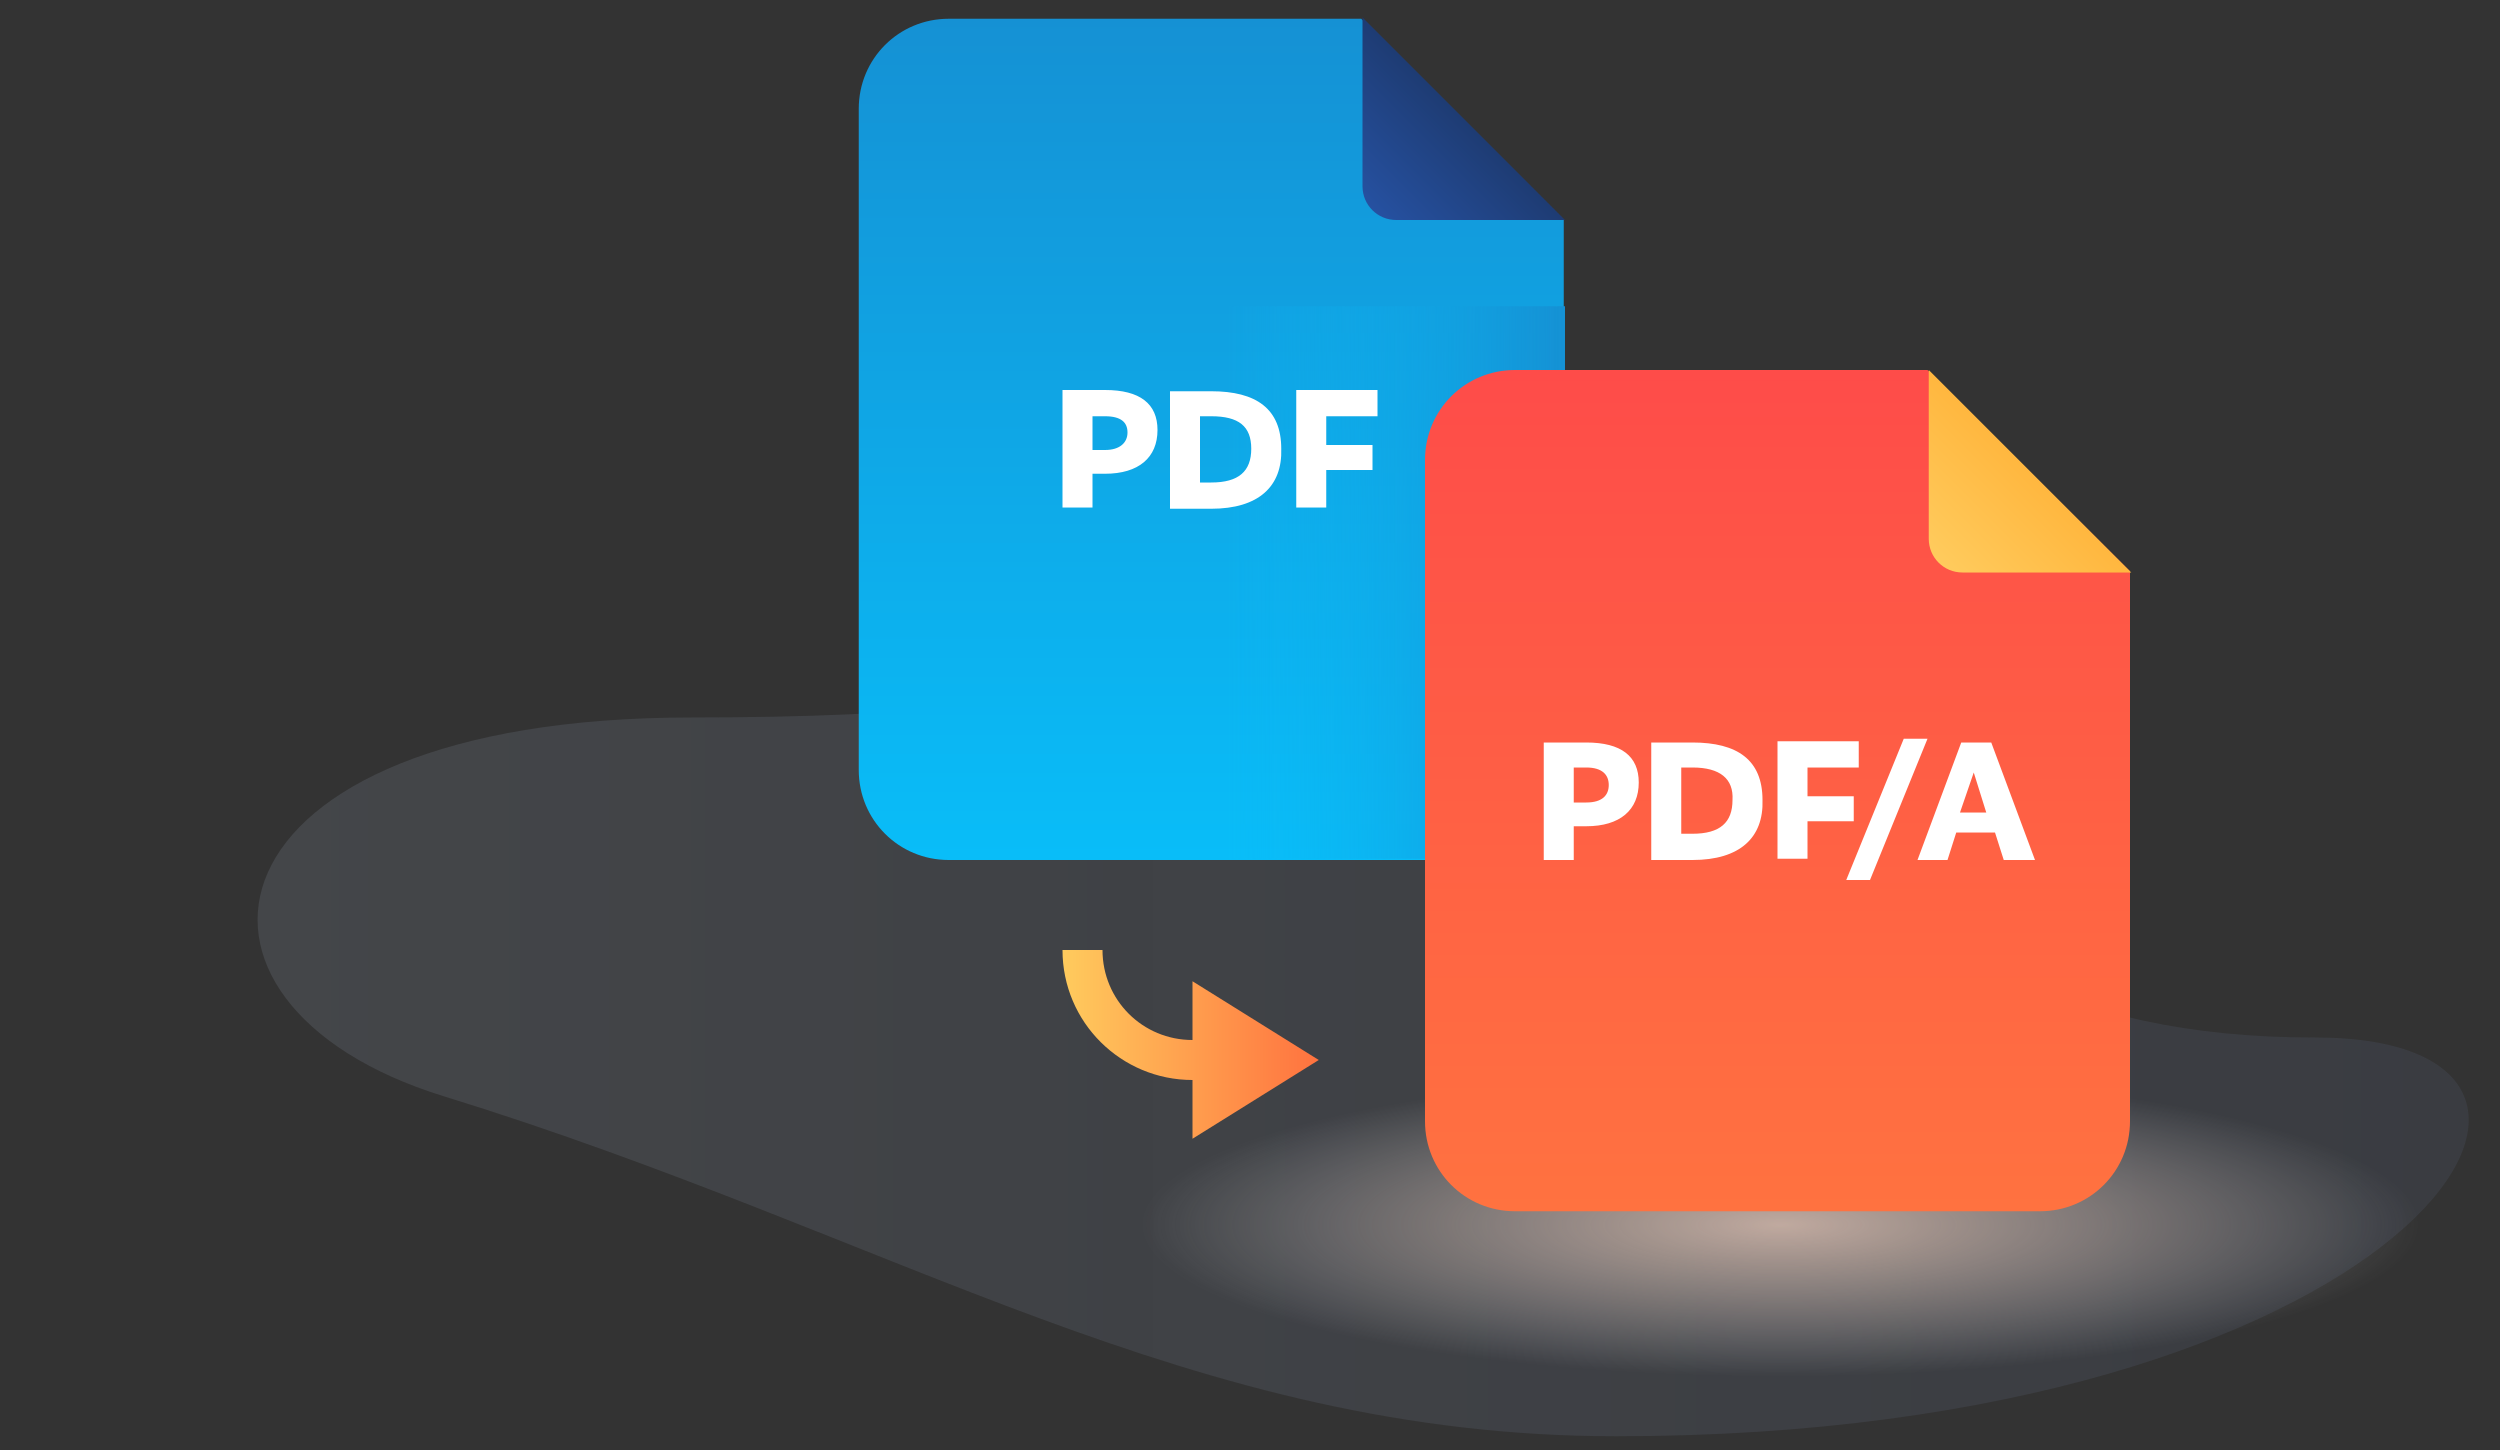 <svg version="1.1" id="Layer_1" xmlns="http://www.w3.org/2000/svg" x="0" y="0" viewBox="0 0 200 116" xml:space="preserve"><rect x="0" y="0" width="200" height="116" fill="#333333" stroke="none"/><style>.st6{fill:#fff}</style><path fill="none" d="M0 0h200v116H0z"/><linearGradient id="SVGID_1_" gradientUnits="userSpaceOnUse" x1="20.607" y1="-8.75" x2="197.495" y2="-8.75" gradientTransform="translate(0 92)"><stop offset="0" stop-color="#bfd0e9" stop-opacity=".4"/><stop offset="1" stop-color="#859cd6" stop-opacity=".3"/></linearGradient><path d="M123.5 51.6c-36.2 0-29.5 5.8-68.2 5.8-39.9 0-43.8 22.9-19.8 30.3 36.3 11.2 59.8 27.2 93.8 27.2 63.1 0 84.1-31.9 55.9-31.9-40.8.1-43.4-31.4-61.7-31.4z" opacity=".3" fill="url(#SVGID_1_)"/><radialGradient id="SVGID_2_" cx="-1216.517" cy="694.26" r="50.336" gradientTransform="matrix(1.016 0 0 .241 1378.403 -69.339)" gradientUnits="userSpaceOnUse"><stop offset="0" stop-color="#f8d7c6"/><stop offset=".265" stop-color="#f8daca" stop-opacity=".735"/><stop offset=".552" stop-color="#f8e2d7" stop-opacity=".448"/><stop offset=".848" stop-color="#f7f0ed" stop-opacity=".152"/><stop offset="1" stop-color="#f7f9fb" stop-opacity="0"/></radialGradient><ellipse cx="142.3" cy="97.7" rx="55.2" ry="12.9" opacity=".7" fill="url(#SVGID_2_)"/><linearGradient id="SVGID_3_" gradientUnits="userSpaceOnUse" x1="96.9" y1="-23.294" x2="96.9" y2="-90.594" gradientTransform="translate(0 92)"><stop offset="0" stop-color="#09bdf8"/><stop offset="1" stop-color="#1591d4"/></linearGradient><path d="M108.9 1.5h-33c-4 0-7.2 3.2-7.2 7.2v52.9c0 4 3.2 7.2 7.2 7.2h42c4 0 7.2-3.2 7.2-7.2v-44L108.9 1.5z" fill="url(#SVGID_3_)"/><linearGradient id="SVGID_4_" gradientUnits="userSpaceOnUse" x1="98.1" y1="-45.4" x2="125.154" y2="-45.4" gradientTransform="translate(0 92)"><stop offset="0" stop-color="#09bdf8" stop-opacity="0"/><stop offset="1" stop-color="#1591d4"/></linearGradient><path fill="url(#SVGID_4_)" d="M98.1 24.5h27.1v44.2H98.1z"/><linearGradient id="SVGID_5_" gradientUnits="userSpaceOnUse" x1="109.756" y1="-75.156" x2="117.056" y2="-82.456" gradientTransform="translate(0 92)"><stop offset="0" stop-color="#2651a1"/><stop offset="1" stop-color="#1e3c74"/></linearGradient><path d="M111.7 17.6h13.5L109 1.4v13.5c0 1.5 1.2 2.7 2.7 2.7z" fill="url(#SVGID_5_)"/><path class="st6" d="M88.4 37.9h-1v2.7H85v-9.4h3.4c2.8 0 4.2 1.1 4.2 3.2 0 2.2-1.5 3.5-4.2 3.5zm0-4.6h-1V36h1c1.2 0 1.8-.6 1.8-1.4s-.5-1.3-1.8-1.3zm8.5 7.4h-3.3v-9.4h3.3c3.6 0 5.6 1.4 5.6 4.6.1 3-1.8 4.8-5.6 4.8zm0-7.4H96v5.3h.9c2.2 0 3.2-.9 3.2-2.7s-1-2.6-3.2-2.6zm13.3 0h-4.1v2.3h3.7v2h-3.7v3h-2.4v-9.4h6.5v2.1z"/><linearGradient id="SVGID_6_" gradientUnits="userSpaceOnUse" x1="85.021" y1="-8.45" x2="105.496" y2="-8.45" gradientTransform="translate(0 92)"><stop offset="0" stop-color="#ffcb5d"/><stop offset="1" stop-color="#ff723f"/></linearGradient><path d="M105.5 84.8l-10.1 6.3v-4.7C89.7 86.4 85 81.8 85 76h3.2c0 4 3.2 7.2 7.2 7.2v-4.7l10.1 6.3z" fill="url(#SVGID_6_)"/><linearGradient id="SVGID_7_" gradientUnits="userSpaceOnUse" x1="142.2" y1="4.9" x2="142.2" y2="-62.4" gradientTransform="translate(0 92)"><stop offset=".002" stop-color="#ff7240"/><stop offset="1" stop-color="#fe4c49"/></linearGradient><path d="M154.2 29.6h-33c-4 0-7.2 3.2-7.2 7.2v52.9c0 4 3.2 7.2 7.2 7.2h42c4 0 7.2-3.2 7.2-7.2v-44l-16.2-16.1z" fill="url(#SVGID_7_)"/><linearGradient id="SVGID_8_" gradientUnits="userSpaceOnUse" x1="155.088" y1="-46.987" x2="162.387" y2="-54.287" gradientTransform="translate(0 92)"><stop offset="0" stop-color="#ffcb5d"/><stop offset="1" stop-color="#ffb73f"/></linearGradient><path d="M157 45.8h13.5l-16.2-16.2v13.5c0 1.5 1.2 2.7 2.7 2.7z" fill="url(#SVGID_8_)"/><path class="st6" d="M126.9 66.1h-1v2.7h-2.4v-9.4h3.4c2.8 0 4.2 1.1 4.2 3.2 0 2.2-1.5 3.5-4.2 3.5zm0-4.7h-1v2.8h1c1.3 0 1.8-.6 1.8-1.4s-.5-1.4-1.8-1.4zm8.5 7.4h-3.3v-9.4h3.3c3.6 0 5.6 1.4 5.6 4.6.1 3-1.8 4.8-5.6 4.8zm0-7.4h-.9v5.3h.9c2.2 0 3.2-.9 3.2-2.7.1-1.7-1-2.6-3.2-2.6zm13.3 0h-4.1v2.3h3.7v2h-3.7v3h-2.4v-9.4h6.5v2.1zm.9 9h-1.9l4.6-11.3h1.9l-4.6 11.3zm13.2-1.6h-2.5l-.7-2.2h-3.1l-.7 2.2h-2.4l3.5-9.4h2.4l3.5 9.4zm-4.9-7l-1.1 3.2h2.1l-1-3.2z"/></svg>